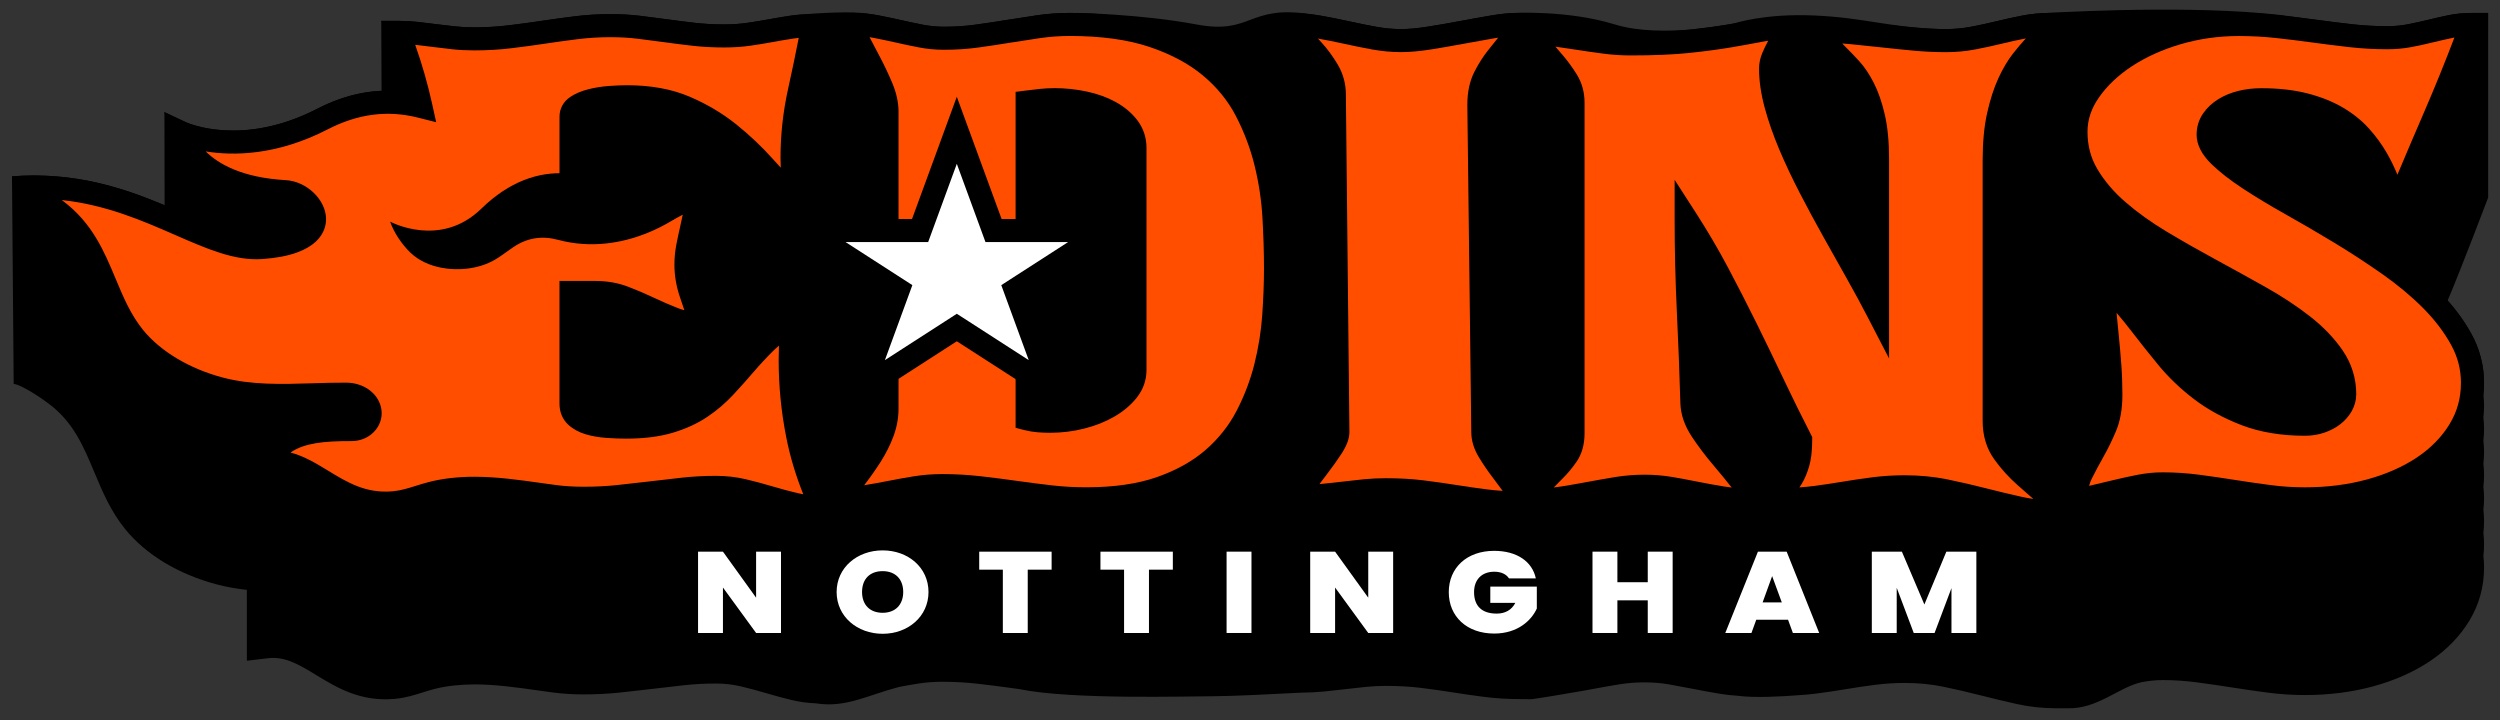 <?xml version="1.0" encoding="utf-8"?>
<!-- Generator: Adobe Illustrator 27.1.1, SVG Export Plug-In . SVG Version: 6.00 Build 0)  -->
<svg version="1.1" id="Layer_2" xmlns="http://www.w3.org/2000/svg" xmlns:xlink="http://www.w3.org/1999/xlink" x="0px" y="0px"
	 viewBox="0 0 1083.52 312.26" style="enable-background:new 0 0 1083.52 312.26;" xml:space="preserve">
<rect x="0" y="0" width="1083.52" height="312.26" fill="#333333" stroke="none"/>
<style type="text/css">
	.st0{fill:#FF4E00;}
	.st1{fill:#FFFFFF;}
</style>
<g>
	<path d="M1078.37,5.59h-7.16c-3.51,0-6.91,0.33-10.11,1c-2.91,0.6-5.9,1.28-8.89,2.02c-2.86,0.7-5.81,1.35-8.76,1.92
		c-2.73,0.53-5.7,0.8-8.82,0.8c-5.16,0-10.32-0.29-15.34-0.86c-5.14-0.58-10.39-1.24-15.59-1.96c-2.85-0.39-5.75-0.76-8.66-1.12
		c-0.03-0.01-0.07-0.01-0.1-0.02c-35.46-5.29-92.47-2.62-108.29-1.73c-1.4,0.04-2.8,0.12-4.19,0.25c0,0-0.01,0-0.01,0l0,0
		c-2.04,0.2-4.06,0.49-6.05,0.88c-3.77,0.74-7.55,1.57-11.25,2.47c-3.56,0.87-7.24,1.67-10.94,2.36c-3.5,0.66-7.12,1-10.76,1
		c-1.01,0-2.03-0.01-3.06-0.04c0,0,0,0,0,0c-22.3-0.8-32.28-4.88-54-5.85c-21.7-0.98-34.75,3.42-34.77,3.43
		c-0.94,0.16-1.89,0.33-2.87,0.5c-4.26,0.73-9.26,1.42-14.91,2.05c-10.46,0.94-23.6,1.1-33.92-2.09
		c-20.35-6.29-43.85-4.98-43.85-4.98l0,0c-2.83,0.09-6.14,0.46-10.09,1.13c-4.32,0.73-8.9,1.55-13.6,2.44
		c-4.69,0.88-9.34,1.69-13.83,2.39c-4.31,0.68-8.11,1.02-11.29,1.02c-3.52,0-7.15-0.34-10.79-1c-3.84-0.7-7.81-1.5-11.79-2.38
		c-4.05-0.9-8.21-1.73-12.38-2.46c-1.57-0.28-3.14-0.49-4.71-0.67c-0.11-0.02-0.23-0.04-0.34-0.05
		c-26.62-3.81-24.64,9.09-48.71,4.56c-24.07-4.53-52.04-5-52.04-5l-0.08,0.04c-0.88-0.01-1.75-0.04-2.65-0.04
		c-4.81,0-9.6,0.34-14.22,1.01c-4.36,0.63-8.84,1.32-13.31,2.05c-4.3,0.71-8.8,1.39-13.38,2.02c-4.35,0.6-8.96,0.91-13.68,0.91
		c-3.11,0-6.17-0.29-9.1-0.86c-3.25-0.64-6.45-1.31-9.53-2.01c-3.27-0.74-6.57-1.43-9.82-2.07c-1.21-0.24-2.43-0.42-3.65-0.57
		c-0.06-0.01-0.12-0.03-0.17-0.04c-7.48-1.39-23.33-0.27-29.56,0.25c-0.6,0.04-1.19,0.1-1.78,0.15c-0.52,0.05-0.81,0.08-0.81,0.08
		l0,0c-0.92,0.1-1.83,0.22-2.73,0.36c-3.03,0.47-6.11,0.99-9.14,1.55c-2.93,0.54-6.02,1.04-9.19,1.5c-3,0.43-6.34,0.65-9.92,0.65
		c-4.39,0-8.58-0.22-12.46-0.67c-4.02-0.46-8.04-0.97-11.95-1.51c-3.98-0.55-7.98-1.07-11.88-1.54c-4.09-0.49-8.38-0.74-12.76-0.74
		c-5.28,0-10.48,0.31-15.46,0.93c-4.81,0.6-9.69,1.27-14.5,1.99c-4.73,0.71-9.58,1.37-14.41,1.95c-4.69,0.57-9.68,0.86-14.82,0.86
		c-3.01,0-5.83-0.14-8.37-0.42c-2.7-0.29-5.37-0.61-7.94-0.94c-2.64-0.34-5.29-0.66-7.93-0.97c-2.8-0.32-5.73-0.48-8.7-0.48h-7.36
		l0.13,30.32c-9.33,0.41-18.57,3-27.92,7.81c-32.43,16.69-56,6.21-56.97,5.76l-9.22-4.34l0.08,40.37
		C53.76,81.58,32.43,74.29,5.21,76.42c0,0-0.01,0-0.01,0l0.73,89.97c1.86,0.02,8.45,3.51,15.31,8.66
		c10.58,7.94,14.97,18.45,19.63,29.58c3.47,8.3,7.07,16.89,13.36,24.66c8.98,11.08,23.09,19.6,39.72,24
		c4.32,1.14,8.67,1.89,13.04,2.36l0.01,30.71l9.27-1.09c7.35-0.87,13.53,2.9,20.7,7.26c8.94,5.44,19.06,11.6,33.69,10.4
		c0,0,0.28-0.02,0.82-0.07l0.17-0.02c4.23-0.43,8-1.61,11.66-2.76c1.82-0.57,3.54-1.11,5.28-1.55c5.1-1.28,10.9-1.88,17.21-1.91
		c8.91,0.02,18.02,1.3,26.84,2.54c2.4,0.34,4.8,0.67,7.2,0.99c4.09,0.54,8.53,0.81,13.2,0.81c5.39,0,10.63-0.27,15.57-0.79
		c4.91-0.52,9.67-1.06,14.15-1.6c4.58-0.55,9.17-1.08,13.75-1.59c4.39-0.49,9.04-0.73,13.82-0.73c3.68,0,7.25,0.41,10.63,1.2
		c3.63,0.86,7.31,1.84,10.93,2.92c3.81,1.13,7.63,2.17,11.37,3.06c3.33,0.8,6.84,1.26,10.45,1.41c0.03,0.01,0.07,0.01,0.1,0.02
		c12.9,2.01,22.44-3.67,35.94-7.15c2.66-0.5,5.32-0.98,7.96-1.4c3.43-0.55,7.04-0.83,10.7-0.83c5.14,0,10.3,0.29,15.33,0.86
		c5.13,0.58,10.31,1.24,15.38,1.96c0.9,0.13,1.81,0.24,2.72,0.37c0.06,0.01,0.12,0.02,0.19,0.04c22.49,4.59,72.4,3.04,83.95,3.04
		c7.53,0,26.08-0.92,38.05-1.55c3.25-0.03,6.41-0.18,9.4-0.46c0.44-0.04,0.89-0.09,1.33-0.13c0.09-0.01,0.15-0.01,0.15-0.01l0-0.01
		c2.7-0.26,5.43-0.56,8.14-0.89c2.98-0.37,6.04-0.7,9.08-1.01c2.83-0.28,5.66-0.42,8.42-0.42c5.5,0,10.61,0.29,15.19,0.85
		c4.68,0.58,9.33,1.24,13.81,1.95c4.5,0.72,9.19,1.39,13.95,2c4.86,0.62,10.13,0.93,15.67,0.93h2.58c0.99,0.08,1.82,0.09,2.42,0
		c6.32-0.89,14.19-2.29,14.19-2.29c4.01-0.65,7.99-1.34,11.82-2.06c3.84-0.72,7.7-1.4,11.47-2.02c7.07-1.16,14.89-1.2,21.7-0.01
		c3.53,0.62,7.17,1.3,10.81,2.02c3.65,0.73,7.48,1.42,11.36,2.07c2.46,0.41,5.01,0.68,7.63,0.84c0.06,0.01,0.13,0.02,0.19,0.03
		c7.21,0.94,18.72,0.31,26.26-0.28c2.51-0.14,5.02-0.37,7.52-0.69c4.33-0.56,8.71-1.21,13.03-1.94c4.19-0.71,8.47-1.34,12.73-1.88
		c4.12-0.52,8.36-0.79,12.59-0.79c5.89,0,11.51,0.54,16.71,1.62c5.4,1.12,10.8,2.36,16.05,3.71c5.37,1.38,10.71,2.65,15.87,3.8
		c5.5,1.22,11.18,1.84,16.89,1.84h5c13.08,0.42,22.23-9.12,32.17-11.3c3.12-0.61,6.21-0.92,9.19-0.92c4.86,0,9.8,0.33,14.66,0.97
		c5.09,0.68,10.21,1.42,15.2,2.21c5.08,0.8,10.31,1.56,15.55,2.25c5.36,0.71,10.83,1.06,16.26,1.06c10.49,0,20.47-1.28,29.68-3.81
		c9.29-2.55,17.55-6.23,24.54-10.93c7.15-4.8,12.87-10.68,17-17.48c4.23-6.97,6.38-14.74,6.38-23.11c0-1.67-0.11-3.32-0.29-4.95
		c0.18-1.66,0.29-3.34,0.29-5.05c0-1.67-0.11-3.32-0.29-4.95c0.18-1.66,0.29-3.34,0.29-5.05c0-1.67-0.11-3.32-0.29-4.95
		c0.18-1.66,0.29-3.34,0.29-5.05c0-1.67-0.11-3.32-0.29-4.95c0.18-1.66,0.29-3.34,0.29-5.05c0-1.67-0.11-3.32-0.29-4.95
		c0.18-1.66,0.29-3.34,0.29-5.05c0-1.67-0.11-3.32-0.29-4.95c0.18-1.66,0.29-3.34,0.29-5.05c0-1.67-0.11-3.32-0.29-4.95
		c0.18-1.66,0.29-3.34,0.29-5.05c0-1.67-0.11-3.32-0.29-4.95c0.18-1.66,0.29-3.34,0.29-5.05c0-7.44-1.85-14.59-5.5-21.26l0,0
		c-2.73-4.97-6.18-9.8-10.28-14.41c5.38-12.53,17.56-44.62,17.56-44.62V5.59z"/>
	<g>
		<g>
			<path class="st0" d="M342.49,156.2c0-2.72,0.06-5.43,0.19-8.15c0.13-2.72,0.32-5.39,0.57-8.03c-4.34,2.29-8.11,5.01-11.3,8.15
				c-3.19,3.14-6.23,6.39-9.1,9.75c-2.87,3.36-5.81,6.65-8.81,9.87c-3,3.23-6.42,6.14-10.25,8.73c-3.83,2.59-8.37,4.67-13.6,6.24
				c-5.24,1.57-11.49,2.36-18.77,2.36c-2.68,0-5.46-0.11-8.33-0.32c-2.87-0.21-5.46-0.66-7.76-1.34c-2.3-0.68-4.18-1.7-5.65-3.06
				c-1.47-1.36-2.2-3.18-2.2-5.48v-48.15h10.54c4.47,0,8.55,0.7,12.26,2.1c3.7,1.4,7.34,2.95,10.92,4.65
				c3.57,1.7,7.15,3.25,10.73,4.65c3.57,1.4,7.47,2.1,11.69,2.1c-1.15-4.08-2.49-8.28-4.02-12.61s-2.3-8.66-2.3-12.99
				c0-2.63,0.25-5.24,0.77-7.83c0.51-2.59,1.05-5.16,1.63-7.71c0.57-2.55,1.12-5.07,1.63-7.58c0.51-2.5,0.77-4.95,0.77-7.33
				c-3.32,1.61-6.64,3.33-9.96,5.16c-3.32,1.83-6.87,3.5-10.63,5.03c-3.77,1.53-7.73,2.78-11.88,3.76
				c-4.15,0.98-8.65,1.47-13.51,1.47L247.48,99V50.6c0-1.87,0.83-3.35,2.49-4.46c1.66-1.1,3.74-1.97,6.23-2.61s5.14-1.06,7.95-1.27
				c2.81-0.21,5.36-0.32,7.66-0.32c9.58,0,17.91,1.51,25,4.52c7.09,3.02,13.44,6.77,19.06,11.27c5.62,4.5,10.76,9.36,15.42,14.59
				c4.66,5.22,9.29,10.04,13.89,14.46c-0.64-2.97-1.12-6.05-1.44-9.24c-0.32-3.18-0.48-6.26-0.48-9.24c0-9.6,1.05-19.15,3.16-28.66
				c2.11-9.51,4.05-19.02,5.84-28.54c-3.32,0-6.48,0.23-9.48,0.7c-3,0.47-6,0.98-9,1.53c-3,0.55-6.13,1.06-9.39,1.53
				c-3.26,0.47-6.8,0.7-10.63,0.7c-4.6,0-8.94-0.23-13.03-0.7c-4.09-0.47-8.11-0.98-12.07-1.53c-3.96-0.55-7.89-1.06-11.78-1.53
				c-3.9-0.47-7.95-0.7-12.16-0.7c-5.11,0-10.06,0.3-14.85,0.89c-4.79,0.6-9.58,1.25-14.37,1.97c-4.79,0.72-9.64,1.38-14.56,1.97
				c-4.92,0.6-10.06,0.89-15.42,0.89c-3.19,0-6.16-0.15-8.91-0.45c-2.75-0.3-5.43-0.61-8.05-0.96c-2.62-0.34-5.24-0.66-7.85-0.96
				c-2.62-0.3-5.33-0.45-8.14-0.45c4.17,10.51,7.43,21.22,9.83,32.1c-11.4-2.88-25.78-3.22-42.69,5.48
				c-35.25,18.15-61.39,5.84-61.39,5.84s5.18,23.34,45.23,25.6c12.29,0.69,25.1,21.83-10.3,24.22
				C87.17,109.03,57.61,77.33,5.59,81.41c4.69-0.37,15.49,7.27,18.66,9.65c19.91,14.95,19.76,37.68,33.87,55.08
				c8.42,10.38,21.91,18.29,37.11,22.31c17.77,4.7,36.42,2.32,54.79,2.38c4.71,0.02,9.24,2.6,10.22,6.76
				c1.06,4.49-2.78,8.59-7.99,8.57c-14.89-0.06-29.28,0.99-36.57,14.12c19.12-2.26,29.79,19.66,54.64,17.64c0,0,0.23-0.01,0.62-0.05
				c0.07-0.01,0.13-0.01,0.2-0.02c5.7-0.58,10.79-2.81,16.23-4.18c5.98-1.5,12.23-2.07,18.44-2.06c11.67,0.02,23.17,2.06,34.67,3.57
				c3.89,0.51,8.08,0.76,12.55,0.76c5.23,0,10.25-0.25,15.04-0.76c4.79-0.51,9.48-1.04,14.08-1.59c4.6-0.55,9.2-1.08,13.79-1.59
				c4.6-0.51,9.39-0.76,14.37-0.76c4.09,0,8.01,0.45,11.78,1.34c3.77,0.89,7.5,1.89,11.21,2.99c3.7,1.1,7.4,2.1,11.11,2.99
				c3.7,0.89,7.6,1.34,11.69,1.34c-4.85-10.27-8.33-20.77-10.44-31.47C343.55,177.73,342.49,166.99,342.49,156.2z"/>
			<path d="M363.99,224.9h-7.89c-4.47,0-8.79-0.5-12.86-1.48c-3.74-0.9-7.57-1.93-11.37-3.06c-3.63-1.08-7.31-2.06-10.93-2.92
				c-3.37-0.8-6.95-1.2-10.63-1.2c-4.77,0-9.42,0.25-13.82,0.73c-4.58,0.51-9.17,1.04-13.75,1.59c-4.51,0.54-9.27,1.08-14.15,1.6
				c-4.94,0.53-10.18,0.79-15.57,0.79c-4.67,0-9.11-0.27-13.2-0.81c-2.4-0.31-4.8-0.65-7.21-0.99c-8.81-1.24-17.92-2.52-26.82-2.53
				c-6.36-0.03-12.11,0.63-17.21,1.91c-1.74,0.44-3.47,0.98-5.29,1.55c-3.65,1.14-7.42,2.32-11.65,2.75l-0.24,0.02
				c-0.48,0.04-0.77,0.06-0.77,0.06c-14.61,1.18-24.73-4.97-33.67-10.41c-7.17-4.36-13.36-8.12-20.7-7.26l-9.69,1.15l4.73-8.54
				c8.61-15.52,24.96-16.76,40.96-16.7c1.17-0.01,2.22-0.42,2.79-1.14c0.43-0.54,0.39-0.99,0.32-1.29c-0.38-1.59-2.78-2.89-5.37-2.9
				c-4.65-0.02-9.41,0.13-14.03,0.27c-13.82,0.42-28.12,0.86-42.02-2.82c-16.63-4.4-30.74-12.92-39.72-24
				c-6.3-7.77-9.89-16.35-13.36-24.66c-4.65-11.13-9.05-21.64-19.63-29.58c-6.86-5.15-13.46-8.64-15.32-8.66l-0.34-4.98L5.2,76.43h0
				c31.84-2.5,55.62,7.89,74.73,16.25c12.59,5.5,23.46,10.25,32.98,9.61c12.72-0.86,18.4-4.3,18.39-7.33
				c-0.02-2.76-3.99-6.68-8.03-6.91c-43.33-2.44-49.58-28.41-49.83-29.51l-2.21-9.95l9.22,4.34c0.97,0.45,24.54,10.93,56.97-5.76
				c12.8-6.59,25.4-9.03,38.31-7.38c-2.11-8.13-4.73-16.14-7.81-23.91l-2.71-6.84h7.36c2.98,0,5.9,0.16,8.7,0.48
				c2.65,0.3,5.29,0.62,7.93,0.97c2.57,0.33,5.24,0.65,7.94,0.94c2.55,0.28,5.36,0.42,8.37,0.42c5.14,0,10.13-0.29,14.82-0.86
				c4.84-0.58,9.69-1.24,14.41-1.95c4.81-0.72,9.69-1.39,14.5-1.99c4.98-0.62,10.18-0.93,15.46-0.93c4.38,0,8.67,0.25,12.76,0.74
				c3.9,0.47,7.89,0.99,11.88,1.54c3.89,0.54,7.91,1.05,11.95,1.51c3.87,0.44,8.06,0.67,12.46,0.67c3.58,0,6.92-0.22,9.92-0.65
				c3.18-0.46,6.27-0.96,9.19-1.5c3.03-0.56,6.11-1.08,9.14-1.55c3.25-0.5,6.7-0.76,10.25-0.76h6.03l-1.12,5.92
				c-1.8,9.59-3.78,19.25-5.87,28.69c-2.02,9.11-3.04,18.39-3.04,27.58c0,2.81,0.15,5.74,0.45,8.74c0.3,2.99,0.75,5.91,1.35,8.68
				l3.45,15.99l-11.8-11.33c-4.67-4.48-9.43-9.44-14.16-14.74c-4.46-4.99-9.44-9.71-14.82-14.01c-5.24-4.19-11.26-7.75-17.89-10.58
				c-6.43-2.74-14.19-4.12-23.04-4.12c-2.15,0-4.6,0.1-7.29,0.3c-2.51,0.19-4.89,0.57-7.09,1.13c-1.93,0.49-3.51,1.14-4.7,1.93
				c-0.15,0.1-0.22,0.17-0.26,0.21c0,0.01,0,0.04,0,0.09v43.77l3.8,0.28c4.38-0.01,8.47-0.46,12.18-1.33
				c3.88-0.91,7.62-2.1,11.14-3.52c3.57-1.45,6.97-3.06,10.1-4.78c3.39-1.86,6.81-3.64,10.19-5.27l7.19-3.49v7.99
				c0,2.69-0.29,5.49-0.87,8.32c-0.52,2.56-1.08,5.15-1.65,7.68c-0.57,2.54-1.11,5.09-1.6,7.57c-0.45,2.26-0.67,4.57-0.67,6.87
				c0,3.74,0.68,7.55,2.01,11.33c1.56,4.41,2.95,8.76,4.12,12.92l1.79,6.36h-6.6c-4.82,0-9.37-0.82-13.51-2.45
				c-3.69-1.45-7.41-3.06-11.05-4.79c-3.44-1.63-6.99-3.15-10.54-4.49c-3.12-1.18-6.65-1.78-10.49-1.78h-5.54v43.15
				c0,1.25,0.4,1.62,0.59,1.8c0.9,0.83,2.13,1.48,3.68,1.94c1.95,0.58,4.2,0.96,6.71,1.15c2.73,0.2,5.41,0.3,7.97,0.3
				c6.76,0,12.59-0.72,17.34-2.15c4.73-1.42,8.85-3.3,12.24-5.59c3.5-2.37,6.66-5.05,9.39-7.99c2.98-3.2,5.89-6.47,8.68-9.72
				c2.96-3.45,6.12-6.84,9.39-10.06c3.52-3.47,7.72-6.5,12.48-9.01l8.22-4.34l-0.91,9.25c-0.25,2.53-0.44,5.15-0.56,7.77
				c-0.12,2.61-0.19,5.28-0.19,7.92c0,10.41,1.03,20.93,3.07,31.27c2.02,10.26,5.4,20.45,10.05,30.3L363.99,224.9z M310.31,206.24
				c4.45,0,8.8,0.5,12.93,1.47c3.81,0.9,7.67,1.93,11.48,3.07c3.63,1.08,7.28,2.06,10.85,2.92c0.85,0.2,1.71,0.38,2.58,0.53
				c-3.28-8.14-5.77-16.46-7.41-24.83c-2.16-10.97-3.26-22.14-3.26-33.2c0-2.14,0.04-4.29,0.12-6.42c-0.75,0.63-1.46,1.28-2.14,1.95
				c-3.07,3.02-6.04,6.2-8.81,9.44c-2.87,3.35-5.88,6.72-8.95,10.02c-3.25,3.49-6.99,6.68-11.11,9.46
				c-4.23,2.86-9.26,5.18-14.96,6.89c-5.68,1.7-12.48,2.57-20.21,2.57c-2.8,0-5.73-0.11-8.7-0.33c-3.22-0.24-6.18-0.75-8.81-1.53
				c-3.03-0.9-5.6-2.3-7.63-4.19c-2.48-2.29-3.8-5.46-3.8-9.14v-53.15h15.54c5.05,0,9.77,0.82,14.03,2.43
				c3.8,1.44,7.6,3.06,11.29,4.81c3.44,1.63,6.94,3.15,10.41,4.51c0.92,0.36,1.88,0.67,2.86,0.92c-0.55-1.69-1.13-3.39-1.73-5.1
				c-1.72-4.85-2.58-9.78-2.58-14.66c0-2.95,0.29-5.91,0.86-8.8c0.5-2.57,1.06-5.21,1.66-7.84c0.37-1.66,0.74-3.34,1.09-5.01
				c-0.46,0.25-0.92,0.5-1.38,0.75c-3.47,1.91-7.22,3.69-11.16,5.28c-4,1.62-8.24,2.96-12.61,3.99c-4.5,1.06-9.43,1.6-14.65,1.6
				l-0.37-0.01l-13.25-0.98V50.6c0-3.53,1.68-6.6,4.72-8.62c2.12-1.41,4.73-2.52,7.76-3.29c2.76-0.71,5.72-1.18,8.81-1.42
				c2.94-0.22,5.64-0.33,8.04-0.33c10.21,0,19.28,1.66,26.96,4.92c7.47,3.18,14.28,7.21,20.23,11.97
				c5.81,4.66,11.2,9.76,16.03,15.16c1.12,1.25,2.23,2.48,3.35,3.69c-0.07-1.48-0.11-2.94-0.11-4.37c0-9.92,1.1-19.92,3.28-29.75
				c1.62-7.3,3.17-14.73,4.62-22.15c-0.89,0.09-1.76,0.2-2.61,0.34c-2.94,0.46-5.92,0.96-8.87,1.51c-3.05,0.56-6.27,1.09-9.58,1.56
				c-3.47,0.5-7.28,0.75-11.34,0.75c-4.77,0-9.35-0.25-13.6-0.73c-4.12-0.47-8.22-0.99-12.19-1.54c-3.92-0.55-7.85-1.06-11.69-1.52
				c-3.69-0.44-7.58-0.67-11.57-0.67c-4.87,0-9.66,0.29-14.23,0.85c-4.72,0.59-9.51,1.25-14.24,1.96c-4.82,0.73-9.77,1.4-14.7,1.99
				c-5.09,0.62-10.48,0.93-16.02,0.93c-3.37,0-6.55-0.16-9.45-0.48c-2.77-0.3-5.51-0.62-8.15-0.97c-2.59-0.33-5.18-0.65-7.78-0.95
				c-0.07-0.01-0.14-0.02-0.21-0.02c2.97,8.37,5.44,16.97,7.35,25.64l1.74,7.91l-7.85-1.98c-13.23-3.34-26.04-1.68-39.17,5.08
				c-22.26,11.46-41.12,11.47-52.88,9.55c5.46,5.41,15.71,11.39,34.72,12.46c9.1,0.51,17.42,8.54,17.46,16.84
				c0.02,4.66-2.62,15.67-27.72,17.36c-11.96,0.81-23.87-4.4-37.66-10.43c-14.24-6.22-29.91-13.07-49.19-15.16
				c0.17,0.13,0.34,0.26,0.51,0.38C40,96.63,45.13,108.9,50.1,120.77c3.35,8,6.51,15.57,11.9,22.22
				c7.55,9.31,20.12,16.82,34.51,20.63c12.5,3.31,25.45,2.91,39.16,2.49c4.7-0.14,9.56-0.3,14.37-0.27
				c7.41,0.03,13.6,4.39,15.07,10.61c0.81,3.43,0,7.01-2.22,9.8c-2.5,3.14-6.36,4.96-10.66,4.92c-11.92-0.04-20.43,0.87-26.32,4.95
				c5.91,1.56,11.14,4.74,16.25,7.85c8.38,5.1,16.28,9.91,27.75,8.98c0.12-0.01,0.29-0.02,0.56-0.05l0.13-0.01
				c3.25-0.33,6.39-1.31,9.71-2.35c1.88-0.59,3.82-1.2,5.84-1.7c5.85-1.47,12.4-2.21,19.48-2.21c0.06,0,0.13,0,0.19,0
				c9.6,0.02,19.05,1.35,28.19,2.63c2.37,0.33,4.74,0.67,7.12,0.98c3.66,0.48,7.67,0.72,11.9,0.72c5.04,0,9.92-0.25,14.51-0.74
				c4.84-0.51,9.55-1.05,14.01-1.58c4.61-0.55,9.23-1.09,13.84-1.6C300.15,206.51,305.17,206.24,310.31,206.24z"/>
		</g>
		<g>
			<path class="st0" d="M548.62,70.6c-1.92-7.81-4.76-15.35-8.52-22.61c-3.77-7.26-8.97-13.65-15.61-19.17
				c-6.64-5.52-14.91-9.94-24.81-13.25c-9.9-3.31-21.87-4.97-35.92-4.97c-4.6,0-9.1,0.32-13.51,0.96
				c-4.41,0.64-8.81,1.32-13.22,2.04c-4.41,0.72-8.91,1.4-13.51,2.04c-4.6,0.64-9.39,0.96-14.37,0.96c-3.45,0-6.8-0.32-10.06-0.96
				c-3.26-0.64-6.48-1.32-9.67-2.04c-3.19-0.72-6.42-1.4-9.67-2.04c-3.26-0.64-6.55-0.96-9.87-0.96c0,1.95,0.77,4.4,2.3,7.33
				c1.53,2.93,3.19,6.09,4.98,9.49c1.79,3.4,3.45,6.92,4.98,10.57c1.53,3.65,2.3,7.13,2.3,10.45V177.1c0,3.48-0.64,6.92-1.92,10.32
				c-1.28,3.4-2.94,6.71-4.98,9.94c-2.04,3.23-4.28,6.41-6.7,9.55c-2.43,3.14-4.85,6.24-7.28,9.3c3.83,0,7.6-0.3,11.3-0.89
				c3.7-0.59,7.38-1.25,11.02-1.97c3.64-0.72,7.31-1.38,11.01-1.97c3.7-0.59,7.53-0.89,11.49-0.89c5.36,0,10.66,0.3,15.9,0.89
				c5.24,0.6,10.41,1.25,15.52,1.97c5.11,0.72,10.22,1.38,15.33,1.97c5.11,0.6,10.34,0.89,15.71,0.89c12.64,0,23.47-1.59,32.47-4.78
				c9-3.18,16.54-7.43,22.6-12.74c6.06-5.31,10.89-11.4,14.46-18.28c3.57-6.88,6.29-14.01,8.14-21.4
				c1.85-7.39,3.03-14.78,3.54-22.17c0.51-7.39,0.77-14.22,0.77-20.51c0-6.88-0.22-14.27-0.67-22.17
				C551.71,86.27,550.53,78.41,548.62,70.6z M491.91,160.41c0,3.23-1.05,6.18-3.16,8.85c-2.11,2.68-4.88,5.01-8.33,7.01
				c-3.45,2-7.38,3.55-11.78,4.65c-4.41,1.1-8.91,1.66-13.51,1.66c-1.66,0-3.32-0.06-4.98-0.19c-1.66-0.13-3.32-0.4-4.98-0.83V44.23
				c2.04-0.25,4.02-0.49,5.94-0.7c1.92-0.21,3.89-0.32,5.94-0.32c4.34,0,8.62,0.45,12.83,1.34c4.21,0.89,7.95,2.23,11.21,4.01
				c3.26,1.78,5.87,3.97,7.85,6.56c1.98,2.59,2.97,5.59,2.97,8.98V160.41z"/>
			<path d="M470.84,221.21c-5.54,0-11.02-0.31-16.29-0.93c-5.09-0.59-10.29-1.26-15.45-1.99c-5.04-0.71-10.22-1.37-15.38-1.96
				c-5.04-0.57-10.2-0.86-15.33-0.86c-3.67,0-7.27,0.28-10.7,0.83c-3.61,0.58-7.26,1.23-10.83,1.94c-3.7,0.74-7.47,1.41-11.2,2.01
				c-3.94,0.63-8.01,0.95-12.09,0.95h-10.35l6.43-8.11c2.47-3.11,4.91-6.23,7.24-9.25c2.33-3.01,4.49-6.1,6.44-9.17
				c1.85-2.93,3.38-5.96,4.53-9.02c1.06-2.82,1.6-5.7,1.6-8.56V48.43c0-2.63-0.64-5.49-1.91-8.51c-1.47-3.49-3.08-6.92-4.8-10.18
				c-1.79-3.4-3.45-6.57-4.99-9.5c-1.93-3.69-2.87-6.85-2.87-9.64v-5h5c3.62,0,7.27,0.35,10.83,1.05c3.24,0.63,6.54,1.33,9.82,2.07
				c3.08,0.7,6.29,1.37,9.53,2.01c2.93,0.57,5.99,0.86,9.1,0.86c4.73,0,9.33-0.31,13.68-0.91c4.58-0.63,9.08-1.31,13.38-2.02
				c4.47-0.73,8.95-1.42,13.31-2.05c4.62-0.67,9.41-1.01,14.22-1.01c14.52,0,27.14,1.76,37.51,5.23
				c10.44,3.49,19.33,8.25,26.42,14.15c7.13,5.93,12.8,12.9,16.85,20.72c3.93,7.59,6.94,15.57,8.94,23.72v0
				c1.98,8.07,3.21,16.3,3.68,24.47c0.45,7.96,0.68,15.52,0.68,22.45c0,6.35-0.26,13.36-0.78,20.85
				c-0.53,7.64-1.77,15.39-3.68,23.04c-1.94,7.73-4.82,15.3-8.56,22.49c-3.85,7.4-9.1,14.04-15.61,19.74
				c-6.52,5.7-14.67,10.31-24.23,13.69C495.48,219.5,484,221.21,470.84,221.21z M408.39,205.47c5.51,0,11.05,0.31,16.46,0.92
				c5.26,0.6,10.52,1.27,15.65,1.99c5.08,0.72,10.19,1.38,15.2,1.96c4.88,0.57,9.97,0.86,15.13,0.86c12.01,0,22.38-1.51,30.8-4.49
				c8.36-2.96,15.42-6.92,20.98-11.79c5.57-4.87,10.05-10.53,13.32-16.83c3.38-6.5,5.98-13.34,7.73-20.31
				c1.77-7.08,2.92-14.24,3.41-21.3c0.5-7.26,0.75-14.05,0.75-20.16c0-6.75-0.22-14.11-0.66-21.88c-0.43-7.56-1.58-15.19-3.41-22.66
				c-1.81-7.38-4.54-14.62-8.11-21.5c-3.44-6.63-8.27-12.56-14.37-17.63c-6.13-5.1-13.94-9.25-23.2-12.35
				c-9.34-3.12-20.89-4.71-34.33-4.71c-4.33,0-8.64,0.3-12.79,0.9c-4.3,0.62-8.71,1.3-13.13,2.02c-4.38,0.72-8.97,1.41-13.63,2.06
				c-4.81,0.67-9.87,1-15.05,1c-3.75,0-7.46-0.35-11.02-1.05c-3.34-0.65-6.65-1.35-9.82-2.07c-3.17-0.72-6.38-1.39-9.53-2.01
				c-0.63-0.12-1.27-0.23-1.9-0.33c1.45,2.78,3.02,5.76,4.7,8.95c1.85,3.52,3.59,7.21,5.17,10.97c1.78,4.25,2.69,8.42,2.69,12.38
				V177.1c0,4.06-0.75,8.13-2.23,12.08c-1.39,3.7-3.22,7.35-5.44,10.85c-2.11,3.33-4.46,6.68-6.97,9.94
				c-0.09,0.11-0.18,0.23-0.26,0.34c3.45-0.56,6.94-1.19,10.37-1.87c3.69-0.73,7.46-1.41,11.19-2.01
				C400.06,205.8,404.2,205.47,408.39,205.47z M455.13,187.57c-1.79,0-3.59-0.07-5.37-0.21c-1.95-0.15-3.92-0.48-5.84-0.97
				l-3.75-0.97V39.81l4.38-0.55c2.06-0.26,4.07-0.49,6-0.71c2.11-0.23,4.29-0.35,6.49-0.35c4.67,0,9.34,0.49,13.87,1.45
				c4.67,0.99,8.9,2.51,12.57,4.52c3.85,2.11,7.02,4.77,9.42,7.91c2.65,3.48,4,7.52,4,12.02v96.31c0,4.36-1.42,8.38-4.23,11.95
				c-2.5,3.17-5.78,5.94-9.76,8.24c-3.84,2.22-8.23,3.96-13.07,5.17C465.08,186.97,460.12,187.57,455.13,187.57z M450.17,177.37
				c0.12,0.01,0.24,0.02,0.36,0.03c5.67,0.44,11.44,0.04,16.89-1.33c3.93-0.98,7.46-2.37,10.49-4.13c2.88-1.67,5.2-3.61,6.91-5.77
				c1.4-1.78,2.09-3.67,2.09-5.76V64.1c0-2.29-0.64-4.23-1.94-5.95c-1.55-2.02-3.66-3.77-6.28-5.21c-2.81-1.54-6.12-2.72-9.84-3.51
				c-3.85-0.82-7.82-1.23-11.8-1.23c-1.84,0-3.65,0.1-5.39,0.29c-0.49,0.05-0.99,0.11-1.49,0.17V177.37z"/>
		</g>
		<g>
			<path class="st0" d="M650.91,203.91c-2.04-2.68-3.93-5.43-5.65-8.28c-1.72-2.84-2.59-5.62-2.59-8.34l-1.72-141.92
				c0-4.67,0.83-8.64,2.49-11.91c1.66-3.27,3.51-6.18,5.55-8.73c2.04-2.55,3.93-4.9,5.65-7.07c1.72-2.17,2.65-4.52,2.78-7.07
				c-2.81,0-6.36,0.36-10.63,1.08c-4.28,0.72-8.78,1.53-13.51,2.42c-4.72,0.89-9.39,1.7-13.98,2.42c-4.6,0.72-8.62,1.08-12.07,1.08
				c-3.83,0-7.73-0.36-11.69-1.08c-3.96-0.72-7.95-1.53-11.97-2.42c-4.02-0.89-8.08-1.7-12.16-2.42c-4.09-0.72-8.11-1.08-12.07-1.08
				c0.13,1.02,1.18,2.48,3.16,4.4c1.98,1.91,4.15,4.16,6.51,6.75c2.36,2.59,4.5,5.5,6.42,8.73c1.92,3.23,2.87,6.71,2.87,10.45
				l1.53,146.38c0,1.78-0.9,4.03-2.68,6.75c-1.79,2.72-3.73,5.46-5.84,8.22c-2.11,2.76-4.02,5.33-5.75,7.71
				c-1.72,2.38-2.59,4.12-2.59,5.22c3.45,0,6.77-0.15,9.96-0.45c3.19-0.3,6.35-0.64,9.48-1.02c3.13-0.38,6.19-0.72,9.2-1.02
				c3-0.3,5.97-0.45,8.91-0.45c5.75,0,11.02,0.3,15.8,0.89c4.79,0.6,9.45,1.25,13.98,1.97c4.53,0.72,9.13,1.38,13.79,1.97
				c4.66,0.59,9.67,0.89,15.04,0.89c0-1.87-0.86-4.01-2.59-6.43C654.84,209.14,652.96,206.59,650.91,203.91z"/>
			<path d="M664.15,222.99h-5c-5.54,0-10.81-0.31-15.67-0.93c-4.73-0.6-9.42-1.27-13.95-2c-4.49-0.71-9.14-1.37-13.81-1.95
				c-4.57-0.57-9.68-0.85-15.19-0.85c-2.75,0-5.59,0.14-8.41,0.42c-3.03,0.3-6.08,0.64-9.08,1.01c-3.16,0.39-6.4,0.73-9.62,1.04
				c-3.31,0.31-6.82,0.47-10.43,0.47h-5v-5c0-2.29,1.06-4.74,3.54-8.16c1.75-2.41,3.7-5.03,5.82-7.81c2.01-2.63,3.91-5.3,5.64-7.93
				c1.84-2.8,1.86-3.96,1.86-4l-1.53-146.32c0-2.9-0.71-5.48-2.17-7.95c-1.73-2.91-3.69-5.58-5.81-7.91
				c-2.3-2.51-4.41-4.71-6.29-6.52c-2.97-2.87-4.36-5.08-4.65-7.38l-0.69-5.61h5.66c4.22,0,8.57,0.39,12.94,1.16
				c4.16,0.74,8.33,1.57,12.38,2.46c3.98,0.88,7.94,1.68,11.79,2.38c3.64,0.67,7.27,1,10.79,1c3.18,0,6.98-0.34,11.29-1.02
				c4.49-0.7,9.14-1.51,13.83-2.39c4.7-0.89,9.28-1.71,13.6-2.44c4.6-0.78,8.35-1.15,11.47-1.15h5.26l-0.27,5.25
				c-0.18,3.6-1.48,6.94-3.86,9.93c-1.73,2.17-3.62,4.53-5.66,7.08c-1.82,2.27-3.5,4.91-5,7.86c-1.29,2.55-1.95,5.79-1.95,9.65
				l1.72,141.86c0,1.84,0.63,3.77,1.86,5.81c1.62,2.68,3.42,5.32,5.35,7.84l0,0c2.11,2.77,4.05,5.39,5.75,7.78
				c2.36,3.31,3.51,6.37,3.51,9.33V222.99z M600.53,207.26c5.91,0,11.44,0.31,16.42,0.93c4.79,0.6,9.55,1.27,14.15,2
				c4.43,0.71,9.02,1.36,13.64,1.95c2.09,0.27,4.26,0.47,6.52,0.61c-1.32-1.83-2.77-3.77-4.32-5.8l0,0
				c-2.15-2.81-4.15-5.75-5.96-8.73c-2.2-3.62-3.31-7.3-3.31-10.93l-1.72-141.86c0-5.51,1.02-10.28,3.03-14.24
				c1.81-3.56,3.86-6.79,6.11-9.59c1.49-1.86,2.89-3.61,4.22-5.27c-0.55,0.08-1.11,0.17-1.69,0.27c-4.26,0.72-8.77,1.53-13.41,2.4
				c-4.79,0.9-9.55,1.73-14.14,2.45c-4.82,0.76-9.15,1.14-12.84,1.14c-4.12,0-8.35-0.39-12.58-1.16c-3.96-0.72-8.05-1.55-12.16-2.46
				c-3.7-0.82-7.5-1.58-11.31-2.26c0.5,0.54,1.01,1.09,1.53,1.65c2.59,2.84,4.95,6.05,7.03,9.55c2.37,4,3.57,8.37,3.57,13
				l1.53,146.32c0,2.86-1.15,5.96-3.51,9.55c-1.86,2.83-3.89,5.69-6.05,8.5c-1.19,1.56-2.33,3.07-3.41,4.52
				c0.2-0.02,0.4-0.04,0.6-0.05c3.13-0.29,6.28-0.63,9.34-1c3.07-0.38,6.2-0.72,9.31-1.03
				C594.29,207.42,597.45,207.26,600.53,207.26z"/>
		</g>
		<g>
			<path class="st0" d="M877.63,206.4c-3.38-2.97-6.45-6.37-9.19-10.19c-2.75-3.82-4.12-8.36-4.12-13.63V69.32
				c0-7.39,0.6-13.8,1.82-19.24c1.21-5.43,2.71-10.11,4.5-14.01c1.79-3.91,3.74-7.2,5.84-9.87c2.11-2.68,4.05-4.95,5.84-6.82
				c1.79-1.87,3.29-3.48,4.5-4.84c1.21-1.36,1.82-2.68,1.82-3.95c-3.83,0-7.6,0.36-11.3,1.08c-3.71,0.72-7.38,1.53-11.01,2.42
				c-3.64,0.89-7.38,1.7-11.21,2.42c-3.83,0.72-7.73,1.08-11.69,1.08c-4.47,0-9-0.21-13.6-0.64c-4.6-0.42-9.2-0.89-13.79-1.4
				c-4.6-0.51-9.07-0.98-13.41-1.4c-4.34-0.42-8.37-0.64-12.07-0.64c0,2.21,0.58,4.1,1.72,5.67c1.15,1.57,2.59,3.21,4.31,4.9
				c1.72,1.7,3.57,3.63,5.56,5.8c1.98,2.17,3.83,4.95,5.56,8.34c1.72,3.4,3.16,7.56,4.31,12.48c1.15,4.93,1.72,10.96,1.72,18.09
				v65.99c-2.68-5.18-5.68-10.72-9-16.62c-3.32-5.9-6.71-11.93-10.15-18.09c-3.45-6.16-6.8-12.38-10.06-18.66
				c-3.26-6.28-6.16-12.44-8.72-18.47c-2.56-6.03-4.6-11.87-6.13-17.52c-1.53-5.65-2.3-10.89-2.3-15.73c0-1.61,0.35-3.25,1.05-4.9
				c0.7-1.66,1.47-3.23,2.3-4.71c0.83-1.48,1.6-2.91,2.3-4.27c0.7-1.36,1.05-2.59,1.05-3.69c-3.96,0-7.79,0.36-11.49,1.08
				c-3.71,0.72-8.05,1.51-13.03,2.36c-4.98,0.85-10.86,1.64-17.62,2.36c-6.77,0.72-15.2,1.08-25.29,1.08
				c-3.58,0-7.18-0.23-10.82-0.7c-3.64-0.47-7.22-0.98-10.73-1.53c-3.51-0.55-6.96-1.06-10.34-1.53c-3.38-0.47-6.55-0.7-9.48-0.7
				c0,2.04,0.86,4.06,2.59,6.05c1.72,2,3.61,4.18,5.65,6.56c2.04,2.38,3.93,4.97,5.65,7.77c1.72,2.8,2.59,5.99,2.59,9.55V187.8
				c0,3.82-0.86,6.99-2.59,9.49c-1.72,2.51-3.61,4.76-5.65,6.75c-2.04,2-3.93,3.95-5.65,5.86c-1.72,1.91-2.59,4.18-2.59,6.82
				c4.21,0,8.3-0.32,12.26-0.96c3.96-0.64,7.85-1.32,11.69-2.04c3.83-0.72,7.69-1.4,11.59-2.04c3.89-0.64,7.88-0.96,11.97-0.96
				c3.96,0,7.76,0.32,11.4,0.96c3.64,0.64,7.28,1.32,10.92,2.04c3.64,0.72,7.38,1.4,11.21,2.04c3.83,0.64,7.85,0.96,12.07,0.96
				c0-2.38-1.28-5.18-3.83-8.41c-2.56-3.23-5.4-6.69-8.52-10.38c-3.13-3.69-6-7.52-8.62-11.47c-2.62-3.95-3.99-7.88-4.12-11.78
				c-0.38-13.16-0.89-26.43-1.53-39.81c-0.64-13.38-0.96-26.69-0.96-39.94c4.98,7.73,9.58,15.56,13.79,23.5
				c4.21,7.94,8.3,15.92,12.26,23.95c3.96,8.03,7.85,16.07,11.69,24.14c3.83,8.07,7.79,16.1,11.88,24.08
				c0,4.25-0.38,7.64-1.15,10.19c-0.77,2.55-1.63,4.61-2.59,6.18c-0.96,1.57-1.82,2.85-2.59,3.82c-0.77,0.98-1.15,2.02-1.15,3.12
				c0,0.25,0.03,0.62,0.1,1.08c0.06,0.47,0.29,0.96,0.67,1.47c4.21,0,8.46-0.27,12.74-0.83c4.28-0.55,8.55-1.19,12.83-1.91
				c4.28-0.72,8.59-1.36,12.93-1.91c4.34-0.55,8.75-0.83,13.22-0.83c6.26,0,12.16,0.57,17.72,1.72s10.98,2.4,16.28,3.76
				c5.3,1.36,10.54,2.61,15.71,3.76c5.17,1.15,10.44,1.72,15.8,1.72c0-2.55-1.37-5.03-4.12-7.45
				C884.08,212.07,881.02,209.37,877.63,206.4z"/>
			<path d="M895.95,226.94h-5c-5.7,0-11.38-0.62-16.89-1.84c-5.18-1.15-10.52-2.43-15.87-3.8c-5.23-1.34-10.63-2.59-16.05-3.71
				c-5.2-1.07-10.82-1.62-16.71-1.62c-4.24,0-8.47,0.26-12.59,0.79c-4.26,0.54-8.54,1.18-12.73,1.88
				c-4.34,0.73-8.72,1.39-13.03,1.94c-4.46,0.58-8.96,0.87-13.38,0.87h-2.49l-1.5-1.99c-0.9-1.2-1.45-2.48-1.63-3.8
				c-0.09-0.67-0.14-1.25-0.14-1.75c0-2.21,0.77-4.36,2.21-6.21c0.64-0.81,1.4-1.94,2.25-3.34c0.73-1.2,1.43-2.89,2.07-5.02
				c0.56-1.85,0.87-4.39,0.93-7.57c-3.88-7.59-7.7-15.36-11.38-23.12c-3.75-7.9-7.67-16-11.65-24.07
				c-3.93-7.97-8.04-15.99-12.19-23.82c-1.35-2.54-2.74-5.07-4.17-7.6c0.16,7.16,0.41,14.33,0.75,21.45
				c0.64,13.4,1.16,26.82,1.54,39.9c0.09,2.93,1.2,6.02,3.29,9.17c2.5,3.77,5.28,7.47,8.27,11c3.13,3.69,6.03,7.23,8.63,10.51
				c3.31,4.18,4.91,7.95,4.91,11.51v5h-5c-4.47,0-8.81-0.34-12.89-1.02c-3.88-0.65-7.71-1.34-11.36-2.07
				c-3.68-0.73-7.32-1.41-10.81-2.02c-6.81-1.19-14.62-1.15-21.7,0.01c-3.73,0.61-7.59,1.29-11.47,2.02
				c-3.82,0.72-7.8,1.41-11.81,2.06c-4.2,0.68-8.59,1.02-13.05,1.02h-5v-5c0-3.84,1.34-7.36,3.87-10.17
				c1.78-1.98,3.76-4.02,5.87-6.09c1.8-1.76,3.5-3.78,5.03-6.01c1.13-1.64,1.71-3.88,1.71-6.66V44.48c0-2.65-0.6-4.92-1.84-6.93
				c-1.57-2.56-3.32-4.96-5.19-7.13c-2.04-2.37-3.92-4.56-5.64-6.55c-2.52-2.92-3.8-6.06-3.8-9.32v-5h5c3.14,0,6.56,0.25,10.16,0.75
				c3.42,0.47,6.93,0.99,10.44,1.54c3.45,0.54,7.01,1.05,10.59,1.51c3.41,0.44,6.84,0.66,10.19,0.66c9.87,0,18.2-0.35,24.76-1.05
				c6.64-0.71,12.46-1.49,17.31-2.31c4.88-0.83,9.23-1.62,12.91-2.34c4.01-0.78,8.2-1.18,12.45-1.18h5v5c0,1.9-0.54,3.92-1.61,5.99
				c-0.72,1.4-1.52,2.88-2.38,4.41c-0.74,1.33-1.44,2.75-2.06,4.22c-0.44,1.05-0.66,2.01-0.66,2.96c0,4.38,0.71,9.23,2.12,14.42
				c1.47,5.42,3.46,11.1,5.91,16.87c2.49,5.87,5.36,11.97,8.55,18.12c3.21,6.2,6.57,12.43,9.98,18.52
				c3.32,5.94,6.59,11.75,9.79,17.45V68.81c0-6.72-0.54-12.42-1.59-16.95c-1.05-4.51-2.37-8.33-3.9-11.36
				c-1.51-2.98-3.12-5.41-4.79-7.23c-1.92-2.1-3.73-3.99-5.37-5.61c-1.91-1.88-3.54-3.74-4.84-5.52c-1.78-2.44-2.69-5.34-2.69-8.62
				v-5h5c3.84,0,8.06,0.22,12.55,0.66c4.45,0.44,8.98,0.91,13.48,1.41c4.58,0.51,9.19,0.98,13.7,1.39
				c4.41,0.41,8.83,0.62,13.14,0.62c3.63,0,7.25-0.34,10.76-1c3.71-0.7,7.39-1.49,10.94-2.36c3.69-0.9,7.48-1.74,11.25-2.47
				c4.01-0.78,8.13-1.18,12.26-1.18h5v5c0,2.54-1.04,4.98-3.09,7.28c-1.26,1.41-2.82,3.08-4.62,4.97c-1.66,1.74-3.52,3.91-5.53,6.45
				c-1.85,2.35-3.61,5.33-5.22,8.86c-1.63,3.57-3.04,7.95-4.17,13.02c-1.13,5.05-1.7,11.15-1.7,18.15v113.25
				c0,4.23,1.04,7.74,3.18,10.71c2.51,3.5,5.35,6.64,8.43,9.35l0,0l1.57,1.38c2.77,2.44,5.31,4.67,7.63,6.71
				c3.86,3.4,5.81,7.17,5.81,11.2V226.94z M825.43,205.98c6.57,0,12.87,0.61,18.73,1.82c5.58,1.15,11.13,2.43,16.51,3.81
				c5.24,1.34,10.48,2.6,15.55,3.72c1.66,0.37,3.35,0.67,5.04,0.92c-1.68-1.48-3.47-3.06-5.37-4.72l-1.57-1.38
				c-3.66-3.21-7-6.92-9.96-11.03c-3.36-4.67-5.06-10.23-5.06-16.55V69.32c0-7.73,0.65-14.57,1.94-20.33
				c1.28-5.75,2.91-10.8,4.83-15c1.94-4.24,4.12-7.91,6.46-10.88c1.95-2.47,3.79-4.64,5.49-6.47c-3.53,0.69-7.07,1.47-10.53,2.32
				c-3.73,0.91-7.59,1.75-11.47,2.48c-4.11,0.78-8.36,1.17-12.61,1.17c-4.62,0-9.35-0.22-14.06-0.66c-4.57-0.42-9.24-0.9-13.88-1.41
				c-4.45-0.49-8.94-0.96-13.35-1.39c-1.25-0.12-2.49-0.23-3.69-0.31c0.51,0.56,1.06,1.13,1.65,1.71c1.76,1.74,3.69,3.75,5.74,5.98
				c2.28,2.49,4.4,5.67,6.33,9.46c1.9,3.74,3.49,8.32,4.72,13.61c1.23,5.28,1.86,11.75,1.86,19.23v86.52l-9.44-18.23
				c-2.62-5.07-5.62-10.61-8.92-16.47c-3.32-5.9-6.71-11.94-10.16-18.1c-3.46-6.18-6.87-12.51-10.13-18.81
				c-3.31-6.38-6.3-12.72-8.88-18.82c-2.62-6.19-4.76-12.3-6.35-18.16c-1.64-6.05-2.47-11.78-2.47-17.04c0-2.28,0.49-4.59,1.45-6.86
				c0.76-1.8,1.62-3.56,2.54-5.2c-0.95,0.13-1.89,0.29-2.82,0.47c-3.76,0.73-8.18,1.53-13.14,2.38c-5.06,0.86-11.09,1.67-17.93,2.4
				c-6.91,0.74-15.59,1.11-25.82,1.11c-3.78,0-7.63-0.25-11.46-0.74c-3.67-0.47-7.33-0.99-10.87-1.55
				c-3.43-0.54-6.86-1.04-10.2-1.51c1.01,1.17,2.07,2.41,3.18,3.69c2.21,2.58,4.27,5.41,6.12,8.41c2.21,3.59,3.33,7.68,3.33,12.17
				V187.8c0,4.84-1.17,8.99-3.47,12.33c-1.9,2.76-4.01,5.28-6.28,7.49c-1.26,1.23-2.47,2.46-3.61,3.66
				c1.13-0.12,2.24-0.28,3.34-0.45c3.93-0.63,7.81-1.31,11.55-2.01c3.96-0.74,7.9-1.44,11.71-2.06c8.17-1.34,17.12-1.38,25.04,0.01
				c3.56,0.62,7.27,1.31,11.03,2.06c3.56,0.71,7.27,1.38,11.06,2.01c1.11,0.19,2.25,0.34,3.41,0.47c-2.51-3.16-5.31-6.57-8.33-10.14
				c-3.24-3.82-6.26-7.84-8.97-11.93c-3.13-4.72-4.79-9.56-4.95-14.38c-0.38-13.04-0.89-26.4-1.53-39.73
				c-0.64-13.35-0.96-26.87-0.96-40.18V77.94l9.2,14.28c5.03,7.81,9.75,15.84,14.01,23.87c4.2,7.92,8.35,16.02,12.33,24.08
				c4,8.12,7.94,16.26,11.72,24.21c3.82,8.04,7.79,16.09,11.81,23.94l0.55,1.07v1.21c0,4.78-0.45,8.59-1.36,11.63
				c-0.9,2.98-1.91,5.39-3.11,7.34c-0.37,0.6-0.72,1.16-1.06,1.68c1.97-0.13,3.95-0.33,5.92-0.58c4.18-0.54,8.43-1.17,12.64-1.88
				c4.32-0.73,8.74-1.38,13.13-1.94C816.12,206.28,820.78,205.98,825.43,205.98z M777.99,214.28c0,0.01,0,0.02,0,0.02
				C777.99,214.29,777.99,214.29,777.99,214.28z M777.92,214.04L777.92,214.04L777.92,214.04z M883.67,10.4L883.67,10.4L883.67,10.4
				z"/>
		</g>
		<g>
			<path class="st0" d="M1066.71,147.03c-3.26-5.94-7.57-11.61-12.93-17.01c-5.36-5.39-11.49-10.51-18.39-15.35
				c-6.9-4.84-13.92-9.43-21.07-13.76c-7.15-4.33-14.18-8.43-21.07-12.29c-6.9-3.86-13.03-7.56-18.39-11.08
				c-5.36-3.52-9.67-6.88-12.93-10.06s-4.88-6.22-4.88-9.11c0-2.38,0.64-4.5,1.92-6.37c1.28-1.87,2.97-3.46,5.08-4.78
				c2.11-1.32,4.53-2.31,7.28-2.99c2.74-0.68,5.65-1.02,8.72-1.02c7.02,0,13.22,0.68,18.58,2.04c5.36,1.36,10.06,3.21,14.08,5.54
				c4.02,2.34,7.44,5.05,10.25,8.15c2.81,3.1,5.2,6.37,7.18,9.81c1.98,3.44,3.64,6.97,4.98,10.57c1.34,3.61,2.52,7.07,3.54,10.38
				c5.49-13.25,11.08-26.43,16.76-39.56c5.68-13.12,10.95-26.31,15.8-39.56c-3.19,0-6.23,0.3-9.1,0.89
				c-2.87,0.6-5.78,1.25-8.72,1.97c-2.94,0.72-5.94,1.38-9,1.97c-3.07,0.6-6.32,0.89-9.77,0.89c-5.36,0-10.67-0.3-15.9-0.89
				c-5.24-0.59-10.47-1.25-15.71-1.97c-5.24-0.72-10.57-1.38-16-1.97c-5.43-0.59-11.01-0.89-16.76-0.89
				c-9.2,0-18.04,1.25-26.53,3.76c-8.49,2.51-16,5.9-22.51,10.19c-6.51,4.29-11.72,9.24-15.61,14.84
				c-3.9,5.61-5.84,11.51-5.84,17.71c0,6.88,1.66,13.12,4.98,18.73c3.32,5.61,7.73,10.79,13.22,15.54
				c5.49,4.76,11.72,9.22,18.68,13.38c6.96,4.16,14.08,8.22,21.36,12.17c7.28,3.95,14.4,7.88,21.36,11.78
				c6.96,3.91,13.18,8.01,18.68,12.29c5.49,4.29,9.9,8.88,13.22,13.76c3.32,4.89,4.98,10.26,4.98,16.12c0,1.7-0.45,3.33-1.34,4.9
				c-0.89,1.57-2.11,2.95-3.64,4.14c-1.53,1.19-3.35,2.15-5.46,2.87c-2.11,0.72-4.38,1.08-6.8,1.08c-9.71,0-18.26-1.42-25.67-4.27
				c-7.41-2.84-13.89-6.39-19.44-10.64c-5.56-4.25-10.38-8.85-14.46-13.82c-4.09-4.97-7.76-9.57-11.02-13.82
				c-3.26-4.25-6.16-7.79-8.72-10.64c-2.56-2.84-5.17-4.27-7.85-4.27c0,2.72,0.16,5.73,0.48,9.04c0.32,3.31,0.67,6.88,1.05,10.7
				c0.38,3.82,0.73,7.83,1.05,12.04c0.32,4.2,0.48,8.52,0.48,12.93c0,5.44-0.8,10.04-2.39,13.82c-1.6,3.78-3.32,7.31-5.17,10.57
				c-1.85,3.27-3.58,6.5-5.17,9.68c-1.6,3.18-2.39,6.86-2.39,11.02c2.3,0,4.92-0.34,7.85-1.02c2.94-0.68,6.06-1.42,9.39-2.23
				c3.32-0.81,6.71-1.55,10.15-2.23c3.45-0.68,6.83-1.02,10.15-1.02c5.11,0,10.22,0.34,15.33,1.02c5.11,0.68,10.22,1.42,15.33,2.23
				c5.11,0.81,10.25,1.55,15.42,2.23c5.17,0.68,10.38,1.02,15.61,1.02c10.09,0,19.54-1.21,28.35-3.63
				c8.81-2.42,16.5-5.84,23.08-10.26c6.58-4.41,11.75-9.72,15.52-15.92c3.76-6.2,5.65-13.04,5.65-20.51
				C1071.59,159.26,1069.96,152.98,1066.71,147.03z"/>
			<path d="M998.99,221.21c-5.44,0-10.92-0.36-16.27-1.06c-5.19-0.68-10.42-1.44-15.55-2.25c-5-0.79-10.12-1.53-15.2-2.21
				c-4.87-0.65-9.81-0.98-14.67-0.98c-2.98,0-6.07,0.31-9.19,0.93c-3.38,0.67-6.73,1.4-9.94,2.18c-3.34,0.81-6.49,1.56-9.44,2.24
				c-3.28,0.76-6.3,1.15-8.98,1.15h-5v-5c0-4.93,0.98-9.4,2.93-13.26c1.62-3.23,3.4-6.56,5.29-9.9c1.75-3.09,3.4-6.47,4.92-10.06
				c1.33-3.14,2-7.14,2-11.88c0-4.24-0.16-8.46-0.46-12.55c-0.32-4.21-0.67-8.22-1.04-11.92c-0.38-3.83-0.74-7.4-1.06-10.72
				c-0.33-3.44-0.5-6.64-0.5-9.52v-5h5c4.15,0,8.04,1.99,11.57,5.93c2.64,2.94,5.65,6.62,8.96,10.94c3.22,4.2,6.89,8.8,10.91,13.69
				c3.82,4.65,8.41,9.03,13.64,13.03c5.15,3.94,11.27,7.28,18.2,9.94c6.79,2.61,14.83,3.94,23.88,3.94c1.86,0,3.61-0.27,5.18-0.81
				c1.58-0.54,2.93-1.24,4.01-2.08c1.02-0.79,1.79-1.66,2.36-2.66c0.46-0.81,0.69-1.61,0.69-2.43c0-4.88-1.35-9.23-4.12-13.31
				c-3.01-4.43-7.1-8.68-12.16-12.63c-5.27-4.11-11.34-8.11-18.05-11.87c-7.06-3.96-14.23-7.92-21.3-11.75
				c-7.33-3.98-14.58-8.11-21.54-12.27c-7.18-4.29-13.7-8.96-19.39-13.89c-5.87-5.08-10.67-10.73-14.25-16.77
				c-3.77-6.36-5.68-13.52-5.68-21.27c0-7.21,2.27-14.13,6.74-20.56c4.24-6.1,9.95-11.54,16.97-16.16
				c6.9-4.54,14.92-8.18,23.84-10.81c8.92-2.63,18.32-3.96,27.95-3.96c5.89,0,11.71,0.31,17.3,0.92c5.43,0.6,10.85,1.27,16.13,1.99
				c5.2,0.72,10.44,1.38,15.59,1.96c5.02,0.57,10.18,0.86,15.34,0.86c3.12,0,6.08-0.27,8.82-0.8c2.95-0.57,5.9-1.22,8.76-1.92
				c2.99-0.73,5.98-1.41,8.89-2.02c3.2-0.66,6.61-1,10.11-1h7.16l-2.46,6.72c-4.87,13.28-10.22,26.68-15.91,39.82
				c-5.65,13.05-11.28,26.33-16.73,39.48l-5.3,12.8l-4.09-13.24c-1-3.23-2.16-6.63-3.45-10.12c-1.24-3.33-2.79-6.63-4.63-9.82
				c-1.79-3.11-4-6.12-6.56-8.95c-2.45-2.7-5.5-5.12-9.05-7.19c-3.6-2.09-7.91-3.78-12.8-5.02c-4.94-1.25-10.78-1.89-17.35-1.89
				c-2.64,0-5.17,0.29-7.52,0.87c-2.22,0.55-4.18,1.35-5.83,2.38c-1.53,0.96-2.71,2.06-3.6,3.36c-0.71,1.04-1.04,2.17-1.04,3.55
				c0,1.44,1.2,3.4,3.38,5.53c3.02,2.95,7.12,6.13,12.18,9.46c5.23,3.44,11.32,7.11,18.09,10.9c6.92,3.88,14.06,8.04,21.22,12.38
				c7.22,4.37,14.41,9.06,21.36,13.94c7.1,4.99,13.52,10.34,19.06,15.92c5.67,5.7,10.3,11.8,13.77,18.13v0
				c3.65,6.66,5.5,13.81,5.5,21.26c0,8.37-2.15,16.14-6.38,23.11c-4.13,6.8-9.85,12.68-17,17.48c-7,4.7-15.26,8.37-24.55,10.92
				C1019.46,219.93,1009.48,221.21,998.99,221.21z M937.31,204.71c5.3,0,10.67,0.36,15.98,1.06c5.17,0.69,10.37,1.44,15.45,2.25
				c5.04,0.8,10.19,1.54,15.29,2.21c4.92,0.65,9.95,0.98,14.96,0.98c9.6,0,18.69-1.16,27.03-3.45c8.25-2.26,15.52-5.49,21.62-9.58
				c5.94-3.99,10.66-8.82,14.03-14.37c3.31-5.45,4.92-11.31,4.92-17.91c0-5.83-1.4-11.21-4.27-16.45
				c-3.02-5.51-7.09-10.85-12.09-15.88c-5.13-5.16-11.09-10.13-17.72-14.78c-6.77-4.75-13.76-9.32-20.79-13.57
				c-7.07-4.28-14.11-8.39-20.93-12.21c-6.97-3.91-13.26-7.7-18.69-11.27c-5.6-3.68-10.2-7.27-13.68-10.67
				c-4.24-4.15-6.39-8.41-6.39-12.68c0-3.39,0.94-6.49,2.79-9.19c1.66-2.43,3.87-4.51,6.55-6.19c2.54-1.59,5.48-2.8,8.73-3.61
				c3.13-0.77,6.47-1.17,9.92-1.17c7.4,0,14.06,0.74,19.81,2.19c5.79,1.47,10.96,3.51,15.36,6.06c4.45,2.58,8.3,5.65,11.44,9.12
				c3.04,3.35,5.66,6.94,7.81,10.67c1.77,3.08,3.32,6.25,4.61,9.46c3.87-9.22,7.81-18.44,11.75-27.55
				c4.56-10.54,8.9-21.24,12.95-31.91c-0.22,0.04-0.43,0.08-0.64,0.13c-2.79,0.58-5.66,1.23-8.54,1.93
				c-3.02,0.74-6.13,1.43-9.25,2.03c-3.36,0.65-6.96,0.98-10.72,0.98c-5.54,0-11.07-0.31-16.46-0.92
				c-5.22-0.59-10.55-1.26-15.83-1.99c-5.19-0.71-10.52-1.37-15.86-1.96c-5.24-0.57-10.69-0.86-16.22-0.86
				c-8.67,0-17.12,1.2-25.12,3.55c-7.98,2.35-15.1,5.57-21.17,9.57c-5.95,3.92-10.75,8.47-14.25,13.52
				c-3.33,4.79-4.95,9.65-4.95,14.86c0,6.02,1.4,11.32,4.28,16.18c3.03,5.12,7.13,9.93,12.19,14.31
				c5.25,4.55,11.29,8.87,17.97,12.86c6.84,4.09,13.97,8.15,21.18,12.06c7.11,3.86,14.31,7.83,21.42,11.82
				c7.14,4.01,13.64,8.29,19.31,12.71c5.88,4.59,10.68,9.6,14.28,14.89c3.88,5.71,5.85,12.08,5.85,18.93c0,2.56-0.67,5.04-1.99,7.37
				c-1.22,2.14-2.87,4.03-4.92,5.62c-1.96,1.52-4.28,2.75-6.91,3.65c-2.62,0.9-5.45,1.35-8.42,1.35c-10.28,0-19.52-1.55-27.46-4.6
				c-7.82-3-14.78-6.81-20.69-11.33c-5.83-4.46-10.98-9.38-15.29-14.62c-4.09-4.97-7.83-9.67-11.12-13.96
				c-2.58-3.37-4.96-6.31-7.09-8.77c0.3,3.14,0.63,6.49,0.99,10.07c0.38,3.78,0.74,7.87,1.06,12.16c0.33,4.34,0.49,8.82,0.49,13.31
				c0,6.08-0.94,11.38-2.79,15.77c-1.67,3.94-3.49,7.67-5.43,11.09c-1.81,3.2-3.51,6.38-5.05,9.46c-0.49,0.97-0.88,2.01-1.17,3.12
				c0.34-0.07,0.68-0.15,1.03-0.23c2.92-0.67,6.03-1.41,9.34-2.22c3.35-0.81,6.84-1.58,10.37-2.28
				C929.94,205.08,933.68,204.71,937.31,204.71z"/>
		</g>
	</g>
	<path d="M275.14,88.69l19.96,4.3c0,0-23.93,18.79-53.22,10.96c-7.1-1.9-13.41-0.88-19.47,3.2c-2.58,1.74-5.02,3.69-7.7,5.29
		c-3.78,2.25-7.94,3.48-12.32,3.99c-3.67,0.43-7.41,0.31-11.04-0.38c-4.97-0.94-9.9-3.07-13.57-6.63c-3.56-3.46-7.11-8.65-8.7-13.37
		c0,0,21.69,11.8,39.52-5.61C233.07,66.58,259.39,74.11,275.14,88.69z"/>
	<g>
		<polygon class="st1" points="414.69,43.53 433.65,95.3 495,95.3 445.37,127.29 464.32,179.05 414.69,147.06 365.05,179.05 
			384.01,127.29 334.38,95.3 395.73,95.3 		"/>
		<path d="M414.69,71l10.02,27.35l2.4,6.56h6.99h28.83l-22.25,14.34l-6.72,4.33l2.75,7.51l9.15,24.99l-25.75-16.6l-5.42-3.49
			l-5.42,3.49l-25.75,16.6l9.15-24.99l2.75-7.51l-6.72-4.33l-22.25-14.34h28.83h6.99l2.4-6.56L414.69,71 M414.69,41.93l-19.41,52.99
			h-62.8l50.81,32.75l-19.41,52.99l50.81-32.75l50.81,32.75l-19.41-52.99l50.81-32.75h-62.8L414.69,41.93L414.69,41.93z"/>
	</g>
	<g>
		<path class="st1" d="M338.49,239.09v35.25H327.7l-14.37-19.7v19.7h-10.79v-35.25h10.79l14.37,19.95v-19.95H338.49z"/>
		<path class="st1" d="M382.54,274.69c-11.01,0-19.94-7.5-19.94-18.1s8.92-18.05,19.94-18.05c11.07,0,19.88,7.45,19.88,18.05
			S393.56,274.69,382.54,274.69z M382.54,265.59c5.56,0,8.92-3.55,8.92-9c0-5.55-3.36-9.05-8.92-9.05c-5.62,0-8.92,3.5-8.92,9.05
			C373.62,262.04,376.93,265.59,382.54,265.59z"/>
		<path class="st1" d="M424.39,239.09h31.39v7.8h-10.35v27.45h-10.79v-27.45h-10.24V239.09z"/>
		<path class="st1" d="M476.93,239.09h31.39v7.8h-10.35v27.45h-10.79v-27.45h-10.24V239.09z"/>
		<path class="st1" d="M531.61,239.09h10.79v35.25h-10.79V239.09z"/>
		<path class="st1" d="M603.8,239.09v35.25h-10.79l-14.37-19.7v19.7h-10.79v-35.25h10.79l14.37,19.95v-19.95H603.8z"/>
		<path class="st1" d="M665.64,250.69h-11.62c-1.21-1.85-3.41-2.9-6.39-2.9c-5.45,0-8.76,3.45-8.76,8.85c0,6.05,3.42,9.3,9.8,9.3
			c3.75,0,6.5-1.6,8.09-4.65h-10.85v-7.05h20.16v9.5c-2.31,5.15-8.32,10.85-18.45,10.85c-11.9,0-19.71-7.4-19.71-17.95
			c0-10.5,7.76-17.9,19.66-17.9C657.38,238.74,664.1,243.34,665.64,250.69z"/>
		<path class="st1" d="M714.15,260.19h-13.16v14.15H690.2v-35.25h10.79v13.25h13.16v-13.25h10.79v35.25h-10.79V260.19z"/>
		<path class="st1" d="M774.95,268.59h-13.77l-2.09,5.75h-11.34l14.15-35.25h12.45l14.1,35.25h-11.4L774.95,268.59z M768.06,249.69
			l-4.13,11.4h8.32L768.06,249.69z"/>
		<path class="st1" d="M811.24,239.09h13.05l9.75,22.9l9.53-22.9h13v35.25h-10.79v-19.45l-7.32,19.45h-9.03l-7.38-19.6v19.6h-10.79
			V239.09z"/>
	</g>
</g>
</svg>
